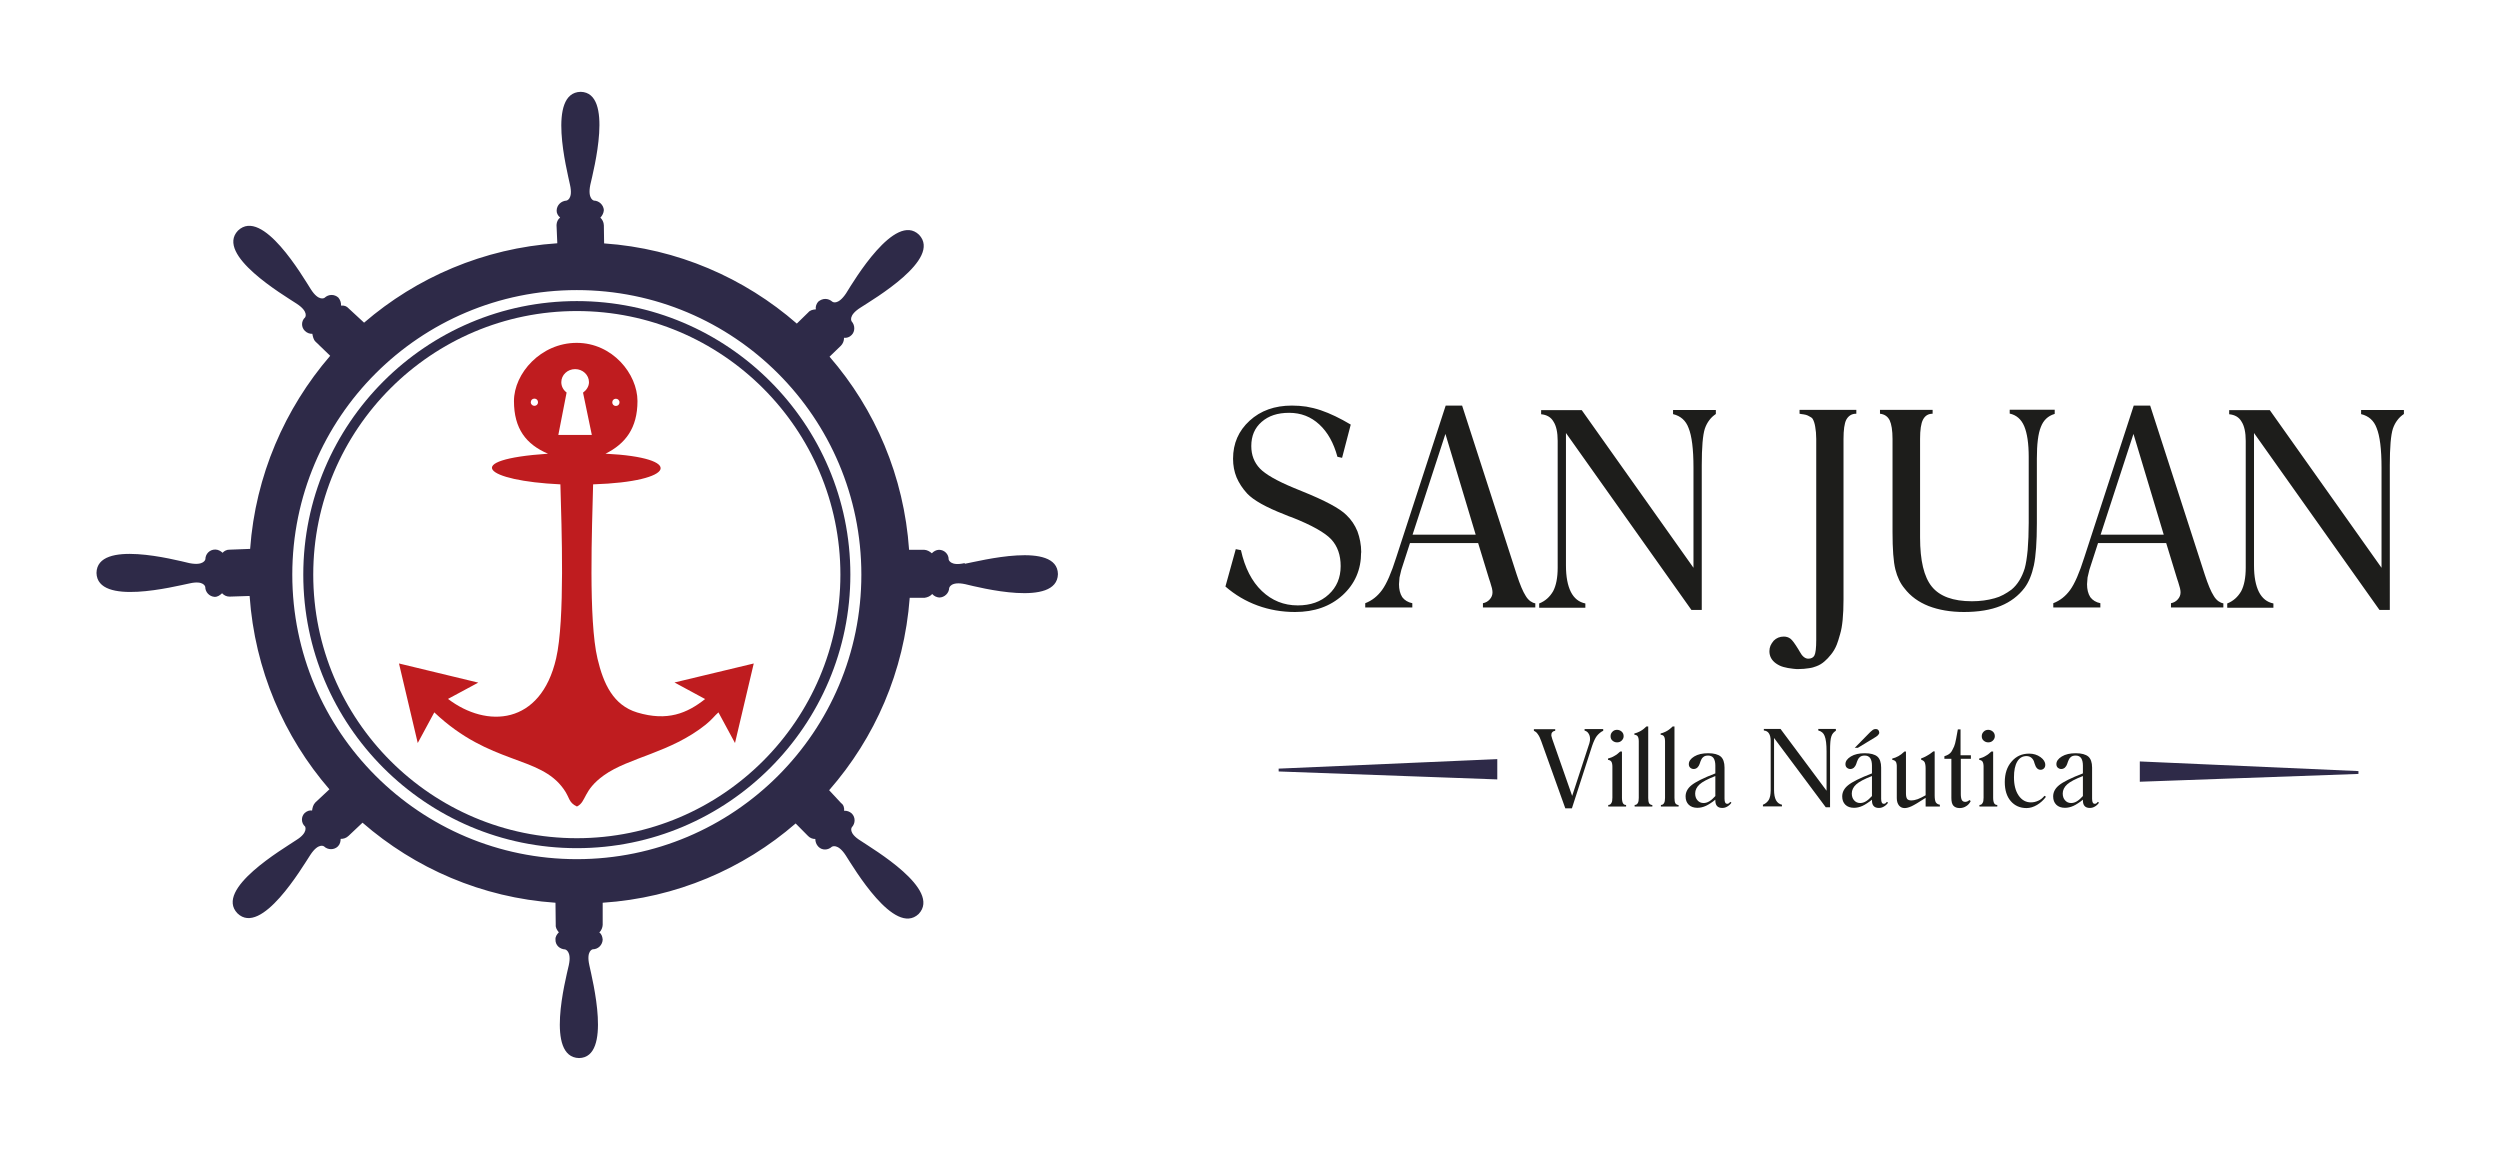 <svg xmlns="http://www.w3.org/2000/svg" id="Capa_1" viewBox="0 0 193.3 88.86"><defs><style>      .cls-1 {        fill: #1d1d1b;      }      .cls-2, .cls-3 {        fill: #2e2a48;      }      .cls-2, .cls-4 {        fill-rule: evenodd;      }      .cls-4 {        fill: #bf1c1f;      }      .cls-5 {        fill: none;        stroke: #2e2a48;        stroke-miterlimit: 22.93;        stroke-width: .22px;      }    </style></defs><path class="cls-3" d="M74.58,43.54c-1.12.26-1.23-.28-1.23-.28.01-.41-.33-.75-.75-.75-.22.01-.41.12-.55.27-.17-.15-.38-.26-.59-.27h-1.17c-.39-5.68-2.62-10.86-6.15-14.93l.88-.85c.16-.17.24-.37.24-.61.2.02.42-.04.59-.22.27-.27.27-.75,0-1.05,0,0-.31-.44.69-1.07.96-.63,6.31-3.75,4.52-5.63-1.85-1.78-5.03,3.54-5.64,4.53-.65.97-1.06.65-1.06.65-.33-.29-.76-.29-1.1,0-.13.16-.22.37-.18.59-.24.02-.44.06-.59.24l-.88.86c-4.05-3.53-9.24-5.81-14.9-6.2l-.02-1.4c-.01-.25-.12-.45-.27-.59.14-.15.26-.36.27-.59-.03-.39-.36-.72-.77-.73,0,0-.5-.11-.28-1.21.26-1.15,1.82-7.14-.74-7.2-2.62.05-1.06,6.07-.83,7.18.26,1.14-.27,1.23-.27,1.23-.42.03-.75.35-.76.77-.01.18.09.4.27.54-.18.14-.27.35-.28.58l.06,1.41c-5.69.38-10.89,2.65-14.94,6.14l-1.2-1.11c-.14-.16-.34-.24-.58-.21.01-.23-.06-.44-.21-.62-.3-.27-.75-.28-1.07.02,0,0-.44.31-1.06-.67-.62-.97-3.74-6.34-5.63-4.53-1.78,1.86,3.55,5,4.52,5.64.99.64.67,1.07.67,1.07-.31.28-.31.76-.02,1.04.18.18.4.24.58.23.04.21.08.44.24.6l1.14,1.1c-3.5,4.06-5.78,9.26-6.19,14.93l-1.58.06c-.21-.01-.42.09-.55.24-.15-.14-.35-.25-.57-.25-.44,0-.76.35-.76.75,0,0-.09.53-1.24.3-1.12-.26-7.14-1.84-7.18.76.06,2.57,6.05,1.04,7.19.81,1.13-.26,1.22.27,1.22.27,0,.41.32.74.72.77.24.01.43-.14.58-.28.16.17.35.26.58.26l1.55-.05c.4,5.7,2.65,10.88,6.17,14.95l-1.09,1.02c-.17.18-.22.4-.25.62-.2-.03-.38.03-.57.19-.29.28-.29.77.03,1.05,0,0,.27.46-.69,1.05-.97.66-6.35,3.79-4.54,5.66,1.85,1.8,5-3.55,5.63-4.51.64-.98,1.06-.67,1.06-.67.3.29.79.29,1.08,0,.16-.16.21-.38.21-.58.21.01.43-.06.61-.23l1.08-1.02c4.05,3.52,9.22,5.8,14.92,6.19l.02,1.71c-.02.23.1.4.24.58-.16.15-.28.36-.26.55-.02.44.33.75.75.77,0,0,.52.12.28,1.22-.26,1.15-1.81,7.11.79,7.18,2.56-.04,1.04-6.04.8-7.17-.26-1.15.26-1.24.26-1.24.42,0,.75-.33.77-.75-.02-.21-.08-.43-.26-.55.16-.16.25-.38.26-.59v-1.71c5.68-.37,10.87-2.62,14.92-6.13l.94.95c.14.16.37.26.58.25,0,.2.07.43.24.6.29.3.75.27,1.04,0,0,0,.45-.3,1.08.68.62.96,3.76,6.28,5.63,4.52,1.8-1.89-3.54-5.02-4.48-5.66-.99-.61-.69-1.04-.69-1.04.29-.31.29-.78,0-1.07-.16-.15-.39-.23-.59-.21.02-.24-.05-.47-.23-.59l-.93-1c3.54-4.05,5.8-9.16,6.23-14.88h1.16c.21-.03.43-.12.58-.29.15.17.34.25.54.27.41,0,.76-.34.77-.73,0,0,.1-.55,1.25-.3,1.09.26,7.1,1.8,7.16-.78-.04-2.57-6.06-1.01-7.19-.8M44.6,22.43c12.15,0,22,9.85,22,22s-9.85,22-22,22-22-9.85-22-22,9.85-22,22-22Z"></path><path class="cls-4" d="M52.19,52.79l2.33,1.26c-1.39,1.1-2.91,1.74-5.25,1.04-1.85-.56-2.61-2.21-3.07-4.16-.71-2.99-.42-10.15-.34-13.48,6.43-.2,7.12-2.07.96-2.37,1.54-.77,2.47-1.98,2.47-4.07s-1.93-4.5-4.7-4.5-4.85,2.36-4.85,4.5.94,3.35,2.63,4.07c-6.82.46-4.89,2.1.96,2.37.09,3.31.36,10.5-.33,13.46-1.19,5.17-5.37,5.41-8.36,3.13l2.34-1.26-6.13-1.48,1.45,6.15,1.28-2.37c4.34,4.11,8.15,3.3,10.01,5.94.48.67.35,1.02,1.02,1.34.75-.37.45-1.24,2.08-2.41,1.94-1.39,5.14-1.74,7.86-3.91.5-.4.71-.71,1-.96l1.28,2.37,1.45-6.15-6.13,1.47ZM47.62,30.83c.15,0,.28.12.28.28s-.12.28-.28.28-.28-.12-.28-.28.12-.28.28-.28ZM41.32,31.38c-.15,0-.28-.12-.28-.28s.12-.28.28-.28.28.12.28.28-.12.28-.28.28ZM43.17,33.63l.64-3.28c-.25-.19-.41-.47-.41-.8,0-.56.48-1.01,1.07-1.01s1.07.45,1.07,1.01c0,.33-.2.62-.46.81l.68,3.27h-2.59ZM55.22,54.43h0s0,0,0,0Z"></path><path class="cls-3" d="M44.6,65.58c-11.66,0-21.15-9.49-21.15-21.15s9.49-21.15,21.15-21.15,21.15,9.49,21.15,21.15-9.49,21.15-21.15,21.15ZM44.6,24.05c-11.24,0-20.38,9.14-20.38,20.38s9.14,20.38,20.38,20.38,20.38-9.14,20.38-20.38-9.14-20.38-20.38-20.38Z"></path><polygon class="cls-2" points="98.87 59.54 115.66 58.81 115.66 60.15 98.87 59.54"></polygon><polygon class="cls-5" points="98.87 59.54 115.66 58.81 115.66 60.15 98.87 59.54"></polygon><polygon class="cls-2" points="182.35 59.73 165.56 58.99 165.56 60.33 182.35 59.73"></polygon><polygon class="cls-5" points="182.35 59.73 165.56 58.99 165.56 60.33 182.35 59.73"></polygon><path class="cls-1" d="M185.87,32.01c-.19.13-.36.28-.5.47-.14.18-.26.4-.35.66-.16.49-.24,1.44-.24,2.85v11.17h-.8l-9.7-13.68v10.24c0,.87.13,1.55.38,2.05.25.49.62.79,1.12.89v.33h-3.57v-.33c.46-.18.82-.5,1.08-.95.11-.21.2-.47.26-.78.06-.31.09-.65.09-1.04v-9.8c0-.66-.11-1.17-.33-1.5-.19-.33-.51-.52-.95-.56v-.32h3.14l8.64,12.19v-7.75c0-1.43-.13-2.45-.38-3.06-.21-.57-.61-.93-1.2-1.07v-.32h3.31v.32ZM167.3,41.34l-2.34-7.79-2.54,7.79h4.87ZM171.89,46.97h-4.03v-.33c.21-.04.39-.14.53-.3.14-.16.21-.33.21-.54,0-.07-.01-.17-.04-.31-.03-.13-.08-.3-.14-.48l-.09-.27-.84-2.75h-5.27l-.67,2.07-.14.59-.04.52c0,.4.08.73.25,1,.18.24.44.4.78.47v.33h-3.64v-.33c.52-.2.95-.54,1.3-1.02.35-.48.72-1.32,1.1-2.53l3.82-11.73h1.27l4.22,13.06c.25.77.48,1.32.7,1.66.1.17.22.3.35.4.13.09.26.15.39.17v.32ZM158.85,32.01c-.5.15-.85.48-1.05,1-.21.51-.31,1.33-.31,2.45v5c0,1.44-.08,2.53-.23,3.25-.16.73-.4,1.31-.72,1.74-.47.62-1.09,1.09-1.85,1.4-.76.31-1.71.47-2.84.47-1.04,0-1.95-.16-2.73-.46-.78-.31-1.4-.76-1.86-1.36-.32-.38-.56-.87-.71-1.47-.15-.6-.22-1.57-.22-2.89v-7.2c0-.66-.08-1.14-.22-1.44-.15-.3-.4-.47-.75-.51v-.3h4.07v.3c-.34,0-.58.15-.74.45-.16.3-.23.8-.23,1.49v7.63c0,1.78.3,3.05.91,3.8.61.75,1.64,1.13,3.1,1.13.64,0,1.22-.08,1.75-.23.23-.06.46-.15.68-.27.22-.12.43-.25.63-.4.47-.39.8-.94,1.02-1.64.1-.35.17-.82.23-1.43.05-.61.08-1.31.08-2.1v-5.09c0-1.04-.12-1.84-.35-2.38-.23-.54-.61-.86-1.12-.97v-.3h3.48v.32ZM143.51,31.99c-.34,0-.59.16-.76.47-.14.28-.21.78-.21,1.48v12.4c0,1.23-.09,2.12-.26,2.68-.1.37-.19.64-.26.82-.12.3-.27.55-.44.76-.17.22-.34.39-.5.53-.19.17-.4.3-.65.39-.15.06-.34.12-.59.15-.25.04-.49.06-.73.06-.08,0-.16,0-.23,0-.1-.01-.18-.02-.22-.02-.3-.03-.55-.08-.77-.14-.22-.06-.41-.16-.58-.28-.33-.24-.5-.55-.5-.94,0-.15.03-.29.08-.42.06-.13.14-.26.25-.39.21-.21.47-.32.78-.32.19,0,.36.05.51.16.15.11.35.39.62.83l.1.17c.19.36.41.54.65.55.24,0,.4-.08.49-.25.09-.17.14-.57.14-1.2v-15.54c0-.36-.03-.68-.08-.95-.04-.25-.11-.46-.2-.61-.03-.05-.08-.09-.15-.13-.07-.04-.14-.08-.22-.12-.08-.04-.19-.07-.32-.09-.14-.02-.25-.03-.32-.05v-.3h4.39v.3ZM132.67,32.01c-.19.13-.36.28-.5.47-.14.18-.26.4-.35.66-.16.49-.24,1.44-.24,2.85v11.17h-.8l-9.7-13.68v10.24c0,.87.13,1.55.38,2.05.25.49.62.79,1.12.89v.33h-3.57v-.33c.46-.18.82-.5,1.08-.95.11-.21.2-.47.26-.78.06-.31.09-.65.09-1.04v-9.8c0-.66-.11-1.17-.33-1.5-.19-.33-.51-.52-.95-.56v-.32h3.14l8.64,12.19v-7.75c0-1.43-.13-2.45-.38-3.06-.21-.57-.61-.93-1.2-1.07v-.32h3.31v.32ZM114.1,41.34l-2.34-7.79-2.54,7.79h4.87ZM118.69,46.97h-4.03v-.33c.21-.04.39-.14.53-.3.14-.16.21-.33.21-.54,0-.07-.01-.17-.04-.31-.03-.13-.08-.3-.14-.48l-.09-.27-.84-2.75h-5.27l-.67,2.07-.14.59-.04.52c0,.4.08.73.25,1,.18.24.44.4.78.47v.33h-3.64v-.33c.52-.2.95-.54,1.3-1.02.35-.48.72-1.32,1.1-2.53l3.82-11.73h1.27l4.22,13.06c.25.77.48,1.32.7,1.66.1.17.22.3.35.4.13.09.26.15.39.17v.32ZM105.24,42.72c0,1.33-.48,2.43-1.43,3.3-.96.87-2.18,1.3-3.68,1.3-1.02,0-1.99-.17-2.89-.5-.91-.33-1.74-.82-2.49-1.47l.8-2.89.4.08c.3,1.36.84,2.42,1.62,3.16.78.74,1.7,1.11,2.77,1.11.99,0,1.79-.28,2.4-.85.61-.56.92-1.29.92-2.19,0-.85-.24-1.54-.73-2.07-.49-.52-1.5-1.09-3.04-1.7-.1-.03-.3-.1-.57-.22-1.44-.56-2.4-1.1-2.89-1.62-.36-.39-.63-.81-.82-1.25-.18-.44-.27-.92-.27-1.44,0-1.19.43-2.16,1.28-2.94.85-.78,1.94-1.17,3.27-1.17.39,0,.76.03,1.11.08.35.06.73.15,1.12.28.73.25,1.5.62,2.32,1.11l-.67,2.57-.36-.08c-.29-1.07-.75-1.9-1.4-2.5-.65-.6-1.42-.9-2.33-.9s-1.59.23-2.13.7c-.54.47-.8,1.09-.8,1.87,0,.69.22,1.27.67,1.74.42.44,1.3.95,2.63,1.5l.61.25c1.79.72,2.93,1.33,3.44,1.84.38.36.66.78.86,1.27.09.25.16.5.21.77.05.26.08.55.08.86Z"></path><g><path class="cls-1" d="M123.97,56.5c-.09.04-.18.09-.26.16s-.16.14-.24.24c-.13.17-.25.43-.37.78l-1.56,4.82h-.51l-1.86-5.19c-.08-.23-.17-.42-.27-.55-.04-.06-.09-.12-.14-.16s-.1-.07-.16-.1v-.12h1.65v.12c-.1.02-.17.05-.22.11-.06.05-.08.13-.08.22,0,.04,0,.08.02.13l.05.18,1.54,4.4,1.33-4.07.04-.18s0-.06.01-.09c0-.03,0-.06,0-.1,0-.14-.04-.28-.13-.41-.04-.06-.08-.1-.13-.13s-.1-.06-.16-.07v-.12h1.44v.12Z"></path><path class="cls-1" d="M125.73,62.36h-1.38v-.12c.11,0,.19-.05.24-.15.06-.08.08-.22.08-.41v-2.4c0-.18-.03-.31-.08-.39-.05-.08-.14-.12-.26-.14v-.1c.19-.05.35-.11.49-.2.08-.04.15-.09.23-.15.08-.06.15-.12.22-.19h.14v3.57c0,.2.03.34.08.43s.13.13.24.13v.12ZM125.54,56.92c0,.13-.05.24-.15.34-.1.1-.22.14-.36.14s-.26-.05-.36-.14c-.1-.09-.14-.2-.14-.34s.05-.25.15-.35c.1-.1.22-.14.35-.14s.26.05.36.14c.1.09.15.21.15.35Z"></path><path class="cls-1" d="M127.76,62.36h-1.37v-.12c.11,0,.19-.05.24-.14.06-.09.08-.23.08-.41v-4.36c0-.19-.03-.31-.08-.39-.04-.07-.13-.12-.26-.13v-.1c.18-.04.34-.11.5-.2.08-.05.16-.1.23-.16s.14-.12.2-.18h.14v5.52c0,.19.02.33.07.42.05.08.13.12.25.14v.12Z"></path><path class="cls-1" d="M129.79,62.36h-1.37v-.12c.11,0,.19-.05.24-.14.06-.09.08-.23.08-.41v-4.36c0-.19-.03-.31-.08-.39-.04-.07-.13-.12-.26-.13v-.1c.18-.04.34-.11.5-.2.08-.05.16-.1.23-.16s.14-.12.2-.18h.14v5.52c0,.19.02.33.07.42.05.08.13.12.25.14v.12Z"></path><path class="cls-1" d="M133.87,62.07c-.04.06-.09.12-.15.17-.05.05-.11.09-.18.13-.12.07-.24.1-.38.1-.18,0-.31-.05-.4-.15-.09-.1-.13-.24-.13-.43v-.06c-.13.11-.25.2-.38.28-.12.08-.24.15-.35.2-.22.1-.44.15-.66.15-.28,0-.51-.08-.67-.24-.16-.16-.24-.37-.24-.64,0-.33.15-.62.46-.87.31-.25.92-.56,1.84-.91v-.61c0-.25-.05-.44-.14-.58-.1-.13-.24-.19-.42-.19-.17,0-.3.04-.39.13-.1.07-.18.25-.27.53-.03.1-.09.19-.18.28-.09.07-.18.1-.28.1s-.19-.04-.27-.11c-.07-.07-.1-.16-.1-.27,0-.22.14-.42.42-.59.28-.17.64-.25,1.08-.25s.77.09.97.26c.19.17.29.45.29.85v2.41c0,.14.02.24.05.29.03.07.09.1.16.1.04,0,.09-.01.13-.04.01,0,.03-.02.05-.05.02-.02.04-.04.05-.06l.09.06ZM132.64,60c-.6.23-1.01.45-1.23.65-.22.2-.34.44-.34.7,0,.22.06.4.18.53.12.14.28.21.47.21.14,0,.29-.04.44-.13.15-.09.31-.23.47-.41v-1.55Z"></path><path class="cls-1" d="M141.95,56.5c-.08.05-.15.11-.21.18-.06.07-.11.16-.14.26-.07.19-.1.56-.1,1.11v4.37h-.33l-4-5.36v4.01c0,.34.05.61.15.8.1.19.26.31.46.35v.13h-1.47v-.13c.19-.07.34-.2.45-.37.05-.08.08-.18.11-.31.02-.12.04-.26.04-.41v-3.84c0-.26-.05-.46-.14-.59-.08-.13-.21-.2-.39-.22v-.12h1.29s3.56,4.78,3.56,4.78v-3.04c0-.56-.05-.96-.15-1.2-.08-.22-.25-.36-.49-.42v-.12h1.36v.12Z"></path><path class="cls-1" d="M145.98,62.07c-.04.06-.09.12-.15.17-.05.05-.11.09-.18.13-.12.07-.24.1-.38.1-.18,0-.31-.05-.4-.15-.09-.1-.13-.24-.13-.43v-.06c-.13.11-.25.2-.38.28-.12.08-.24.15-.35.2-.22.1-.44.15-.66.15-.28,0-.51-.08-.67-.24-.16-.16-.24-.37-.24-.64,0-.33.15-.62.46-.87.31-.25.92-.56,1.84-.91v-.61c0-.25-.05-.44-.14-.58-.1-.13-.24-.19-.42-.19-.17,0-.3.04-.39.13-.1.07-.18.25-.27.53-.03.1-.09.19-.18.28-.09.07-.18.1-.28.1s-.19-.04-.27-.11c-.07-.07-.1-.16-.1-.27,0-.22.14-.42.42-.59.28-.17.64-.25,1.08-.25s.77.09.97.26c.19.17.29.45.29.85v2.41c0,.14.02.24.05.29.03.07.09.1.16.1.04,0,.09-.01.13-.04.01,0,.03-.02.05-.05.02-.02.04-.04.05-.06l.09.06ZM144.75,60c-.6.23-1.01.45-1.23.65-.22.2-.34.44-.34.7,0,.22.06.4.18.53.12.14.28.21.47.21.14,0,.29-.04.44-.13.15-.09.31-.23.47-.41v-1.55ZM145.31,56.63c0,.06-.02.11-.07.17-.01.02-.04.05-.07.08-.03.03-.07.06-.12.09l-1.4.85h-.24l1.2-1.22s.09-.08.13-.11c.04-.04.08-.06.11-.08.06-.03.11-.04.17-.04.04,0,.08,0,.11.01s.06.03.09.06c.06.06.08.12.08.2Z"></path><path class="cls-1" d="M150.01,62.36h-1.12v-.67c-.27.17-.49.31-.67.42-.18.11-.32.18-.42.23-.2.09-.38.14-.53.14-.19,0-.33-.07-.44-.2-.11-.14-.17-.33-.17-.57v-2.43c0-.09,0-.16-.02-.23-.01-.07-.03-.12-.06-.16-.05-.07-.14-.12-.27-.14v-.1c.17-.04.33-.1.5-.2.07-.04.14-.09.22-.15.08-.06.15-.13.22-.19h.12v3.23c0,.2.03.34.09.43.06.08.18.12.34.12.12,0,.28-.03.48-.1.08-.03.18-.08.29-.13s.22-.11.32-.17v-2.07c0-.23-.03-.39-.08-.49-.05-.09-.14-.15-.26-.18v-.12c.08-.02.16-.05.22-.08s.15-.07.23-.12c.15-.08.31-.19.48-.33h.11v3.4c0,.25.03.43.09.54.07.1.17.16.31.18v.13Z"></path><path class="cls-1" d="M152.38,61.93c-.09.18-.2.31-.35.4-.15.1-.32.15-.5.15-.22,0-.38-.06-.49-.18-.11-.12-.16-.32-.16-.6v-3.03h-.54v-.2c.24-.07.42-.18.53-.33.04-.06.12-.2.22-.42.05-.12.11-.32.16-.61.04-.24.09-.47.13-.71h.21v2h.8v.27h-.78v2.72c0,.22.03.37.08.47.05.09.14.14.26.14.05,0,.11-.01.18-.04.03-.02.06-.03.08-.05.02-.01.04-.03.07-.05l.1.08Z"></path><path class="cls-1" d="M154.43,62.36h-1.38v-.12c.11,0,.19-.05.24-.15.06-.08.08-.22.08-.41v-2.4c0-.18-.03-.31-.08-.39-.05-.08-.14-.12-.26-.14v-.1c.19-.05.35-.11.49-.2.08-.04.15-.09.23-.15.08-.06.15-.12.22-.19h.14v3.57c0,.2.03.34.08.43s.13.13.24.13v.12ZM154.24,56.92c0,.13-.05.24-.15.34-.1.1-.22.14-.36.14s-.26-.05-.36-.14c-.1-.09-.14-.2-.14-.34s.05-.25.15-.35c.1-.1.22-.14.35-.14s.26.05.36.14c.1.09.15.21.15.35Z"></path><path class="cls-1" d="M158.2,61.6c-.2.27-.43.48-.7.64-.27.16-.54.24-.81.24-.5,0-.91-.18-1.22-.54s-.46-.85-.46-1.47c0-.65.17-1.18.53-1.59.35-.41.8-.61,1.35-.61.34,0,.63.09.88.27s.37.38.37.6c0,.11-.03.2-.1.27-.07.07-.15.11-.26.11-.22,0-.37-.16-.46-.47l-.02-.06c-.04-.18-.12-.3-.22-.39-.1-.09-.24-.14-.39-.14-.31,0-.55.14-.72.43-.17.29-.25.69-.25,1.21,0,.59.12,1.06.36,1.41.24.35.56.53.95.53.19,0,.38-.04.57-.13.09-.04.18-.09.25-.15s.15-.13.23-.23l.1.07Z"></path><path class="cls-1" d="M162.29,62.07c-.04.06-.09.12-.15.17-.05.05-.11.09-.18.13-.12.07-.24.1-.38.1-.18,0-.31-.05-.4-.15-.09-.1-.13-.24-.13-.43v-.06c-.13.11-.25.2-.38.28-.12.08-.24.15-.35.2-.22.1-.44.15-.66.15-.28,0-.51-.08-.67-.24-.16-.16-.24-.37-.24-.64,0-.33.15-.62.46-.87.31-.25.92-.56,1.84-.91v-.61c0-.25-.05-.44-.14-.58-.1-.13-.24-.19-.42-.19-.17,0-.3.04-.39.13-.1.07-.18.25-.27.53-.03.1-.09.19-.18.28-.09.07-.18.1-.28.1s-.19-.04-.27-.11c-.07-.07-.1-.16-.1-.27,0-.22.14-.42.42-.59.28-.17.64-.25,1.08-.25s.77.09.97.26c.19.17.29.45.29.85v2.41c0,.14.02.24.05.29.03.07.09.1.16.1.04,0,.09-.01.13-.04.01,0,.03-.02.05-.05.02-.02.04-.04.05-.06l.09.06ZM161.06,60c-.6.23-1.01.45-1.23.65-.22.2-.34.44-.34.7,0,.22.06.4.18.53.12.14.28.21.47.21.14,0,.29-.04.44-.13.15-.09.31-.23.47-.41v-1.55Z"></path></g></svg>